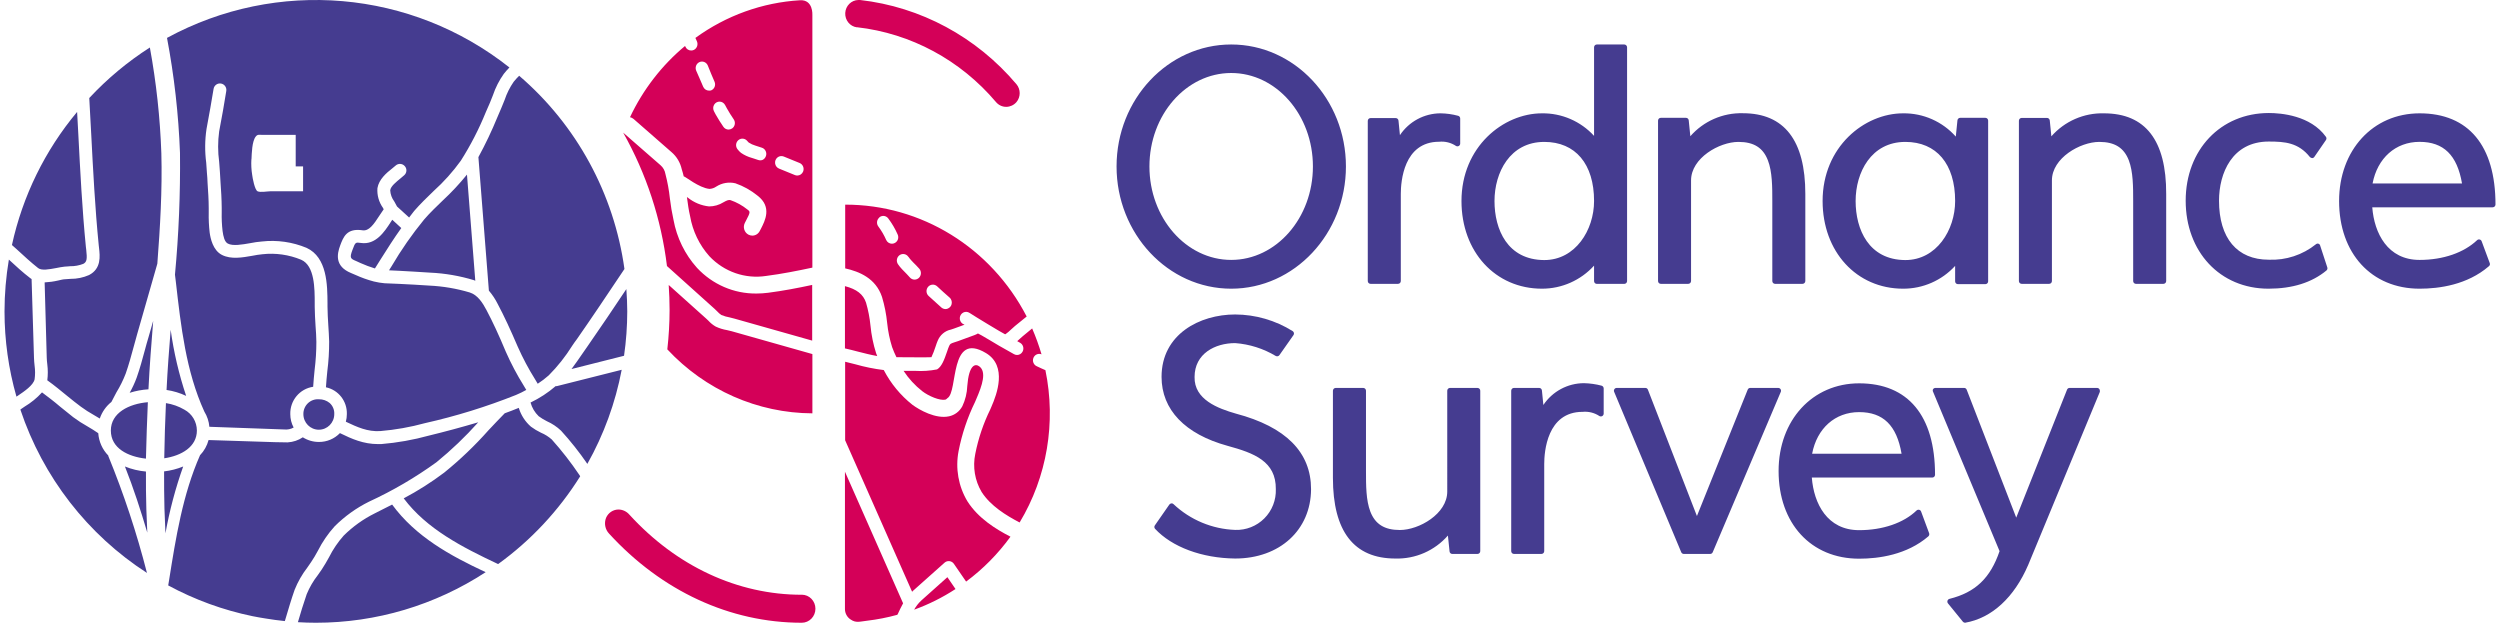 <svg xmlns="http://www.w3.org/2000/svg" width="277" height="69" viewBox="0 0 277 69">
    <g fill="none" fill-rule="evenodd">
        <g fill-rule="nonzero">
            <g>
                <path fill="#453C90" d="M28.904 68.524c-.133-.018-.356-.055-.67-.11-.135-.023-.386-.07-.753-.142-3.262-.674-6.409-1.821-9.344-3.407l.1-.6c.74-4.662 1.506-9.475 3.428-13.829.452-.469.777-1.048.944-1.68l7.344.235c.634.01 1.112.018 1.433.025v-.003c.595-.034 1.17-.228 1.667-.56.534.338 1.152.517 1.783.515.876.007 1.717-.347 2.328-.98 1.333.655 2.61 1.216 4.227 1.216h.339c1.792-.148 3.566-.464 5.3-.942 1.705-.414 3.566-.913 5.46-1.473-1.427 1.598-2.978 3.08-4.638 4.432-2.342 1.693-4.84 3.153-7.46 4.36-1.409.698-2.695 1.621-3.812 2.734-.738.815-1.363 1.728-1.86 2.712-.123.213-.24.431-.367.65-.24.403-.506.79-.795 1.199-.58.752-1.055 1.582-1.41 2.465-.378 1.076-.706 2.19-1.023 3.261l-.066.213c-.728-.073-1.444-.174-2.155-.291zm14.043-12.619c2.605 3.558 6.432 5.66 10.365 7.492-5.602 3.66-12.135 5.606-18.81 5.603-.671 0-1.338-.022-1.994-.062.3-1.025.617-2.084.973-3.098.313-.76.728-1.472 1.233-2.118.305-.415.594-.846.86-1.306.129-.218.25-.442.379-.667.434-.87.982-1.678 1.627-2.403 1.007-1 2.166-1.83 3.433-2.46l1.934-.98zM19.443 16.951c-.159-4.281-.64-8.544-1.439-12.752 12.168-6.618 27.067-5.33 37.941 3.277-.22.224-.428.46-.622.706-.515.724-.921 1.521-1.205 2.365-.111.275-.217.56-.333.835l-.456 1.042c-.76 1.876-1.688 3.678-2.772 5.385-.884 1.226-1.895 2.353-3.016 3.362-.728.7-1.472 1.423-2.156 2.207-.178.236-.36.482-.555.723l-1.34-1.221c-.088-.174-.193-.364-.305-.56-.268-.357-.425-.786-.45-1.233.045-.443.673-.936 1.156-1.334.139-.118.278-.23.394-.336.145-.125.233-.303.244-.494.012-.191-.054-.38-.183-.52-.125-.143-.301-.23-.49-.242-.188-.011-.374.053-.515.18-.106.095-.228.196-.356.297-.677.527-1.5 1.233-1.666 2.208-.057.78.162 1.556.617 2.19l.077.152c-.144.202-.289.42-.439.65-.694 1.081-1.205 1.776-1.894 1.68-1.76-.268-2.133.73-2.489 1.682-.355.952-.616 2.303 1.195 3.048l.5.213c.658.3 1.34.544 2.038.728.39.095.785.161 1.184.196l1.622.068c1.11.056 2.222.112 3.333.19 1.52.072 3.024.327 4.483.762.889.28 1.439 1.166 1.86 1.961.69 1.3 1.35 2.724 2.145 4.623.572 1.296 1.234 2.548 1.983 3.749.095.15.184.308.278.465-.361.207-.733.386-1.144.56-3.275 1.305-6.646 2.349-10.083 3.121-1.623.445-3.284.74-4.96.88-1.4.084-2.528-.432-3.806-1.037.073-.274.11-.557.111-.84.047-1.428-.93-2.683-2.316-2.976.039-.588.089-1.204.15-1.765.141-1.096.21-2.2.205-3.306-.016-.6-.055-1.199-.094-1.798-.039-.69-.089-1.379-.089-2.073v-.342c-.011-2.057-.033-5.11-2.316-6.164-1.567-.652-3.271-.895-4.956-.706-.434.035-.867.097-1.294.185-.889.157-1.922.342-2.478.045-.366-.19-.5-.785-.583-1.4-.08-.687-.111-1.378-.094-2.069v-.476c-.006-.97-.067-1.939-.134-2.874l-.066-1.12c-.022-.365-.056-.74-.084-1.122-.151-1.115-.151-2.246 0-3.361.312-1.586.573-3.155.79-4.483.064-.392-.199-.762-.587-.827-.388-.065-.755.2-.82.592-.227 1.316-.477 2.874-.782 4.437-.186 1.24-.198 2.5-.034 3.743.028.398.056.768.078 1.121s.072.734.072 1.12c.061.93.128 1.878.128 2.802v.47c-.016.75.02 1.498.106 2.242.088.617.355 1.956 1.366 2.466 1.011.51 2.255.285 3.366.09.368-.076.738-.132 1.111-.169 1.46-.163 2.937.047 4.295.61 1.5.662 1.5 3.167 1.5 4.848v.358c.005.718.05 1.43.094 2.146.039.583.089 1.188.089 1.749 0 1.041-.066 2.082-.195 3.115-.06.605-.122 1.233-.16 1.86-1.485.216-2.575 1.52-2.534 3.032 0 .518.127 1.029.372 1.484-.321.18-.69.253-1.055.213l-8.283-.297c-.05-.596-.241-1.172-.555-1.68-2.045-4.472-2.6-9.492-3.156-14.356l-.1-.818c.42-4.481.605-8.981.556-13.482zm7.921.695h-.01c-.035.579-.005 1.16.088 1.732.04.347.284 1.664.595 1.815.31.151 1.105 0 1.422 0h3.622v-2.757h-.817v-3.49H28.62c-.411 0-.572-.085-.783.184-.423.533-.44 1.878-.473 2.516zM15.882 44.564c-.089 2.029-.161 4.119-.211 6.253-1.994-.218-3.889-1.148-3.889-3.115 0-1.967 2.017-2.964 4.1-3.138zm2.005.101c.723.112 1.418.359 2.05.729.845.456 1.373 1.342 1.378 2.308 0 1.81-1.717 2.796-3.616 3.076.033-2.084.1-4.13.188-6.113zm43.291-1.877l7.205-1.815c-.696 3.661-1.982 7.184-3.805 10.427-.885-1.294-1.86-2.525-2.916-3.681-.458-.435-.986-.788-1.561-1.042-.322-.16-.629-.347-.917-.56-.43-.414-.74-.937-.9-1.514 1-.48 1.935-1.09 2.778-1.815.038.006.078.006.116 0zm1.7-4.443c-.736 1.175-1.6 2.263-2.577 3.244-.384.34-.792.652-1.222.93-.1-.162-.195-.325-.29-.487-.723-1.154-1.363-2.358-1.916-3.603-.833-1.939-1.51-3.401-2.222-4.74-.266-.534-.596-1.033-.983-1.485L52.507 17.41c.78-1.432 1.481-2.906 2.1-4.415l.444-1.037c.128-.286.245-.588.361-.885.237-.713.574-1.389 1-2.006.19-.236.394-.46.611-.673 6.359 5.454 10.51 13.073 11.666 21.41l-.444.662c-1.561 2.336-3.178 4.751-4.811 7.093-.2.258-.378.521-.556.785zm-15.71-8.136c-1.127-.079-2.26-.135-3.388-.202l-1.178-.056.283-.448c1.065-1.816 2.269-3.545 3.6-5.172.639-.74 1.367-1.44 2.067-2.112.963-.892 1.861-1.853 2.688-2.875l.922 11.767-.15-.067c-1.574-.48-3.2-.76-4.844-.835zm16.882 8.948l.534-.768c1.466-2.1 2.905-4.252 4.316-6.36.056.796.1 1.643.1 2.477-.003 1.645-.121 3.287-.356 4.914l-5.821 1.469c.433-.566.833-1.172 1.227-1.732zm-20.087-13.89c-.816 1.137-1.566 2.32-2.3 3.485l-.622.992c-.545-.167-1.08-.367-1.6-.6l-.489-.224c-.622-.258-.733-.342-.405-1.216.328-.874.328-.874.95-.784 1.627.235 2.6-1.233 3.294-2.309l.172-.263 1 .919zM17.954 43.208c.106-2.213.278-4.449.456-6.668.343 2.49.918 4.942 1.716 7.324-.688-.325-1.42-.545-2.172-.656zM11.5 50.526c1.724 4.213 3.155 8.542 4.283 12.955C9.204 59.237 4.257 52.857 1.761 45.394l.033-.045.428-.292c.718-.427 1.37-.96 1.933-1.58.678.51 1.356 1.02 2.006 1.58.483.393.96.785 1.45 1.166.508.378 1.04.723 1.594 1.03.422.247.81.483 1.183.746.066.933.46 1.811 1.111 2.477v.05zM1.378 27.642c-.19-.179-.384-.353-.556-.493 1.187-5.433 3.666-10.494 7.222-14.747l.133 2.443c.211 4.101.428 8.348.839 12.506l.039.32c.11 1.002.083 1.35-.322 1.563-.468.182-.966.272-1.467.263-.205.011-.405.045-.594.045-.3.028-.628.095-.972.162-.74.135-1.578.303-1.973 0-.805-.633-1.588-1.361-2.35-2.062zm-.895 1.121c.761.706 1.545 1.429 2.378 2.062L3 30.92l.266 8.73c.006.275.034.572.067.869.07.501.07 1.01 0 1.513-.144.66-1.15 1.339-1.883 1.832l-.128.084C.446 40.878.001 37.7 0 34.506c.002-1.924.164-3.845.483-5.743zM63.69 52.616l.095.157c-2.38 3.805-5.468 7.108-9.094 9.727-3.96-1.866-7.905-3.877-10.46-7.284 1.568-.83 3.07-1.783 4.488-2.852 1.755-1.422 3.392-2.987 4.894-4.679.6-.639 1.2-1.272 1.811-1.894.522-.19 1.045-.386 1.556-.6.246.81.714 1.533 1.35 2.085.349.257.72.48 1.11.667.437.182.84.436 1.195.75 1.107 1.235 2.128 2.546 3.055 3.923zm-30.575-6.73c-.009-.455.173-.893.5-1.207.328-.313.772-.473 1.222-.44.434-.008.857.139 1.194.415.346.312.532.765.506 1.233 0 .953-.766 1.725-1.711 1.725-.945 0-1.711-.772-1.711-1.725zM17.682 52.23c.726-.084 1.438-.267 2.116-.543-.858 2.41-1.515 4.888-1.966 7.407-.039-.913-.083-1.826-.111-2.728-.04-1.39-.04-2.763-.04-4.136zm-2.128-13.447c.128-.477.256-.953.395-1.401l.527-1.838c-.205 2.516-.405 5.06-.527 7.592-.708.043-1.407.173-2.083.387.304-.538.564-1.1.777-1.68.356-1.004.64-2.052.911-3.06zm.161 17.644c.028.863.067 1.732.106 2.589-.728-2.46-1.528-4.925-2.478-7.329.744.302 1.529.49 2.328.56-.006 1.379 0 2.774.044 4.18zM9.6 14.733c-.066-1.285-.137-2.576-.21-3.872 1.996-2.143 4.252-4.024 6.715-5.598.71 3.867 1.135 7.781 1.272 11.71.111 4.058-.133 8.182-.444 12.244l-2.222 7.76c-.139.477-.267.964-.4 1.446-.267.986-.544 2.006-.883 2.97-.279.723-.623 1.42-1.028 2.079-.178.353-.372.706-.556 1.064-.595.475-1.043 1.113-1.288 1.838l-.661-.392c-.5-.277-.98-.586-1.44-.925-.477-.353-.955-.734-1.427-1.12-.739-.6-1.5-1.239-2.288-1.799.075-.586.075-1.18 0-1.765-.028-.263-.062-.521-.062-.762l-.233-8.32c.501-.026 1-.095 1.489-.208.272-.062.578-.146.828-.146l.555-.039c.703.006 1.4-.137 2.044-.42 1.372-.706 1.217-2.09 1.111-3.01l-.033-.296c-.411-4.119-.628-8.349-.839-12.44z" transform="translate(-982 -762) translate(982.5 762)"/>
                <path fill="#D40058" d="M88.338 65.899v-.006c.835 0 1.512.695 1.512 1.553S89.173 69 88.338 69c-7.944 0-15.522-3.505-21.348-9.87-.443-.465-.575-1.154-.338-1.756.243-.56.784-.92 1.381-.92.457.007.891.21 1.196.56 5.23 5.733 12.011 8.885 19.109 8.885zm6.114-62.882v.012c-.773-.097-1.34-.792-1.299-1.59.042-.8.68-1.428 1.458-1.439h.185c6.711.76 12.897 4.09 17.324 9.327.482.571.482 1.42 0 1.99-.288.329-.696.518-1.125.522-.435.004-.85-.189-1.136-.527-3.937-4.657-9.438-7.618-15.407-8.295zm.137 35.95c-.492-.129-.988-.258-1.469-.364v-6.899c1.305.337 2.031.909 2.337 1.834.242.827.406 1.676.491 2.535.099 1.04.308 2.064.623 3.057.038.106.082.213.125.32-.699-.124-1.408-.303-2.107-.483zm2.637-6.068c-.694-2.064-2.49-2.804-4.079-3.163v-7.061c8.421-.016 16.16 4.754 20.108 12.394l-1.3 1.055c-.136.112-.278.246-.425.381-.193.19-.402.365-.622.522h-.066c-.267-.113-3.44-2.036-3.914-2.356-.21-.141-.475-.157-.699-.042-.223.115-.37.343-.385.6-.014.256.105.501.314.642l.213.107-1.169.426-.333.112c-.668.135-1.224.608-1.48 1.256-.065.146-.147.376-.229.629-.127.402-.28.795-.458 1.177-.6.034-2.544 0-3.877 0-.18-.364-.34-.738-.48-1.121-.27-.865-.454-1.756-.546-2.659-.098-.983-.29-1.954-.573-2.9zm1.73 35.176c-.02.014-.038.031-.054.05-1.091.3-2.203.517-3.325.65-.819.09-1.223.281-1.834-.14-.377-.243-.61-.664-.623-1.121V52.265l6.443 14.581c-.224.404-.42.82-.606 1.229zm7.748-12.507c1.195 1.862 3.123 3.056 4.755 3.898-1.381 1.906-3.038 3.583-4.914 4.974l-1.354-1.968c-.114-.166-.292-.274-.488-.298-.196-.025-.393.037-.543.169l-3.49 3.112-.108.113-7.42-16.786v-8.699c.371.09.748.18 1.125.28 1.034.295 2.09.509 3.155.64.78 1.496 1.859 2.805 3.167 3.842.786.583 2.599 1.604 4.062 1.284.63-.132 1.171-.542 1.48-1.122.331-.7.517-1.464.545-2.243.18-2.31.858-2.496 1.3-2.193.868.595.366 2.109-.306 3.651l-.136.32c-.838 1.715-1.45 3.537-1.818 5.418-.378 1.93-.025 3.936.988 5.608zm7.687-14.98c.311.163.628.28.939.426 1.201 5.789.18 11.83-2.85 16.865h-.033c-1.452-.763-3.183-1.812-4.182-3.365-.754-1.265-1.006-2.779-.704-4.23.338-1.707.896-3.361 1.66-4.918l.136-.32c.584-1.334 1.78-4.486-.606-5.922-4.111-2.473-3.068 4.28-4.275 4.992-.082.044-.098.134-.24.168-.606.123-1.834-.387-2.56-.948-.8-.628-1.496-1.386-2.059-2.243h1.305c.804.049 1.611-.006 2.402-.163.508-.297.786-1.026 1.125-2.013.07-.208.13-.393.186-.51.136-.32.158-.326.627-.483l.377-.123 1.796-.657.24-.1c.072-.034.203-.102.17-.102.13.028 2.358 1.369 2.358 1.369l1.638.925c.106.064.227.097.35.096.251.001.484-.139.606-.365.092-.166.116-.362.067-.547-.049-.184-.168-.34-.33-.434l-.327-.185c.082-.073.11-.101.235-.214.125-.112.246-.23.366-.325l1.053-.87c.405.933.751 1.89 1.038 2.867-.358-.144-.761.036-.901.404-.14.367.036.78.393.925zm-9.02 24.677c-1.439.938-2.977 1.706-4.585 2.288.207-.375.47-.713.78-1.004l2.905-2.597.9 1.313zM78.697 34.239L73.4 29.478c-.637-5.213-2.287-10.24-4.854-14.784l4.139 3.612c.29.249.485.597.546.981.23.883.395 1.783.491 2.692.094.796.227 1.586.399 2.367.363 1.995 1.268 3.844 2.61 5.334 1.715 1.841 4.097 2.87 6.578 2.843.433 0 .865-.028 1.294-.084 1.649-.213 3.292-.527 4.887-.87v6.17l-8.588-2.429c-.153-.05-.35-.095-.546-.14-.318-.054-.63-.145-.929-.269-.169-.111-.323-.245-.458-.398l-.273-.264zm1.856 2.457l8.96 2.535v6.567c-6.073-.026-11.874-2.584-16.074-7.089.164-1.45.248-2.909.251-4.369 0-.93-.038-1.85-.098-2.765l4.182 3.752c.071.062.142.135.219.208.234.259.507.478.808.65.4.189.825.32 1.26.393.175.04.34.073.492.118zM88.141.028c1.48-.084 1.37 1.632 1.37 1.632v27.992c-1.67.358-3.401.7-5.115.92-2.319.36-4.663-.453-6.295-2.182-1.112-1.243-1.854-2.786-2.14-4.448-.159-.673-.252-1.374-.35-2.109l.104.068c.679.543 1.492.879 2.348.97.564 0 1.117-.159 1.6-.46.409-.235.6-.286.78-.235.679.236 1.314.589 1.878 1.043.306.235.344.263-.164 1.228l-.13.252c-.238.47-.062 1.048.392 1.296.135.072.285.11.437.112.348.001.666-.198.824-.516l.126-.235c.442-.87 1.272-2.418-.366-3.674-.737-.6-1.57-1.066-2.462-1.374-.725-.171-1.487-.04-2.118.365-.223.156-.484.245-.754.258-1.168-.118-2.686-1.391-2.85-1.391-.065-.292-.13-.494-.218-.786-.164-.742-.56-1.408-1.13-1.895l-4.215-3.685c-.113-.093-.246-.158-.388-.19 1.445-3.059 3.527-5.753 6.099-7.892l.038.085c.114.257.364.421.639.42.1.002.198-.02.289-.062.352-.165.507-.59.35-.953l-.17-.381C79.957 1.722 83.973.276 88.141.028zm14.195 31.75c-.124.141-.188.328-.178.518.01.19.094.37.233.496.464.432.939.864 1.42 1.285.127.107.287.167.452.168.294-.002.556-.192.657-.475.1-.284.02-.602-.204-.798-.47-.404-.933-.83-1.386-1.251-.29-.266-.734-.24-.994.056zm-2.184-3.327v.012c-.215-.33-.65-.418-.972-.197-.32.222-.406.669-.19.999.135.199.287.386.452.56l.546.561.339.37c.131.145.315.226.508.225.18-.001.353-.071.486-.197.278-.275.29-.73.027-1.02l-.339-.365c-.19-.174-.365-.37-.546-.56-.112-.122-.216-.251-.31-.388zm-3.226-4.363l.01.011c-.299.244-.35.69-.114.999.347.464.64.968.873 1.503.118.246.361.402.628.403.106.001.211-.024.306-.073.168-.08.298-.228.36-.408.061-.18.05-.379-.032-.55-.28-.635-.633-1.234-1.049-1.784-.116-.148-.286-.243-.47-.262-.185-.019-.37.04-.512.161zM78.052 10.039c.084.007.17-.003.25-.028.173-.074.31-.216.38-.394.069-.178.066-.378-.008-.554-.115-.28-.235-.566-.36-.841l-.399-.982c-.161-.36-.577-.519-.928-.353-.351.166-.505.593-.344.954l.415.947c.12.253.235.539.35.814.109.265.363.437.644.437zm2.571 4.19c.154-.11.258-.277.291-.465.033-.189-.009-.383-.116-.54-.262-.386-.535-.807-.765-1.228-.065-.112-.13-.23-.19-.353-.118-.227-.344-.373-.594-.383-.25-.01-.487.119-.62.336-.133.218-.143.493-.026.72.066.135.137.264.207.393.263.47.557.92.836 1.334.13.196.347.314.579.314.142-.002.28-.047.398-.129zm3.75 3.04c.058-.186.04-.387-.05-.558-.089-.172-.242-.298-.424-.351l-.694-.225c-.266-.076-.52-.193-.753-.347-.054-.047-.104-.1-.147-.157-.242-.31-.682-.36-.983-.113-.302.248-.35.7-.11 1.01.115.153.247.29.394.41.37.253.777.443 1.206.56l.23.073.169.056.29.096c.155.056.324.056.48 0 .19-.085.333-.251.393-.455zm4.117 1.727c.142-.37-.033-.789-.393-.937l-1.763-.718c-.233-.094-.498-.053-.693.107-.196.16-.294.416-.257.67.037.255.204.47.437.564l1.758.717c.083.033.172.05.262.05.286 0 .543-.18.65-.453z" transform="translate(-982 -762) translate(982.5 762)"/>
                <path fill="#453C90" d="M176.122 29.433c-1.48 1.628-3.575 2.556-5.772 2.554-5.169 0-8.918-4.092-8.918-9.715 0-6.006 4.633-9.715 8.918-9.715 2.191-.031 4.291.878 5.772 2.498V5.237c0-.17.138-.308.308-.308h3.037c.17 0 .31.137.313.308v25.91c-.003.171-.142.308-.313.308h-3.037c-.17 0-.308-.138-.308-.308v-1.714zm-11.032-7.16c0 3.142 1.43 6.525 5.516 6.542 3.453 0 5.516-3.331 5.516-6.543 0-4.103-2.063-6.549-5.516-6.549-3.806 0-5.516 3.395-5.516 6.55zm18.428 9.177c-.081 0-.16-.033-.217-.09-.058-.058-.09-.137-.09-.219V13.363c0-.17.137-.308.307-.308h2.787c.16-.001.293.12.307.28l.177 1.76c1.467-1.675 3.601-2.61 5.824-2.549 4.587 0 6.917 3.012 6.917 8.943v9.652c-.003.172-.142.309-.313.309h-3.037c-.17 0-.308-.138-.308-.309v-8.869c0-1.543 0-3.251-.49-4.509-.536-1.394-1.556-2.04-3.265-2.04-2.114 0-5.248 1.789-5.248 4.263v11.155c-.003.172-.143.309-.314.309h-3.037zm48.36 11.532c.155.011.278.136.286.291.008.047.008.096 0 .143l-7.932 19.16c-1.556 3.63-4.04 5.91-6.997 6.424h-.006c-.093-.001-.18-.043-.24-.114l-1.652-2.029c-.067-.083-.088-.195-.055-.297.034-.102.117-.18.22-.206 2.866-.714 4.53-2.297 5.55-5.286l-7.367-17.658c-.05-.09-.05-.2 0-.291.06-.085.157-.136.262-.137h3.174c.13-.003.246.077.29.2l5.488 14.172 5.63-14.178c.045-.12.162-.198.29-.194h3.06zM135.917 4.929c7.008 0 12.712 6.063 12.712 13.514 0 7.452-5.71 13.544-12.712 13.544-7.004 0-12.702-6.092-12.702-13.544 0-7.451 5.698-13.514 12.702-13.514zm9.054 13.514c0-5.708-4.057-10.354-9.054-10.354-4.998 0-9.06 4.646-9.06 10.354 0 5.71 4.068 10.355 9.06 10.355 4.991 0 9.054-4.64 9.054-10.355zm18.229 24.539c.082-.002.162.03.22.088.06.058.093.137.093.22v17.778c0 .083-.033.162-.092.22-.06.059-.139.09-.221.089h-2.781c-.16.003-.296-.12-.308-.28l-.182-1.76c-1.466 1.677-3.601 2.611-5.824 2.548-4.587 0-6.917-3.005-6.917-8.943V43.29c.003-.171.142-.308.313-.308h3.043c.081 0 .16.032.217.09.058.058.09.136.09.218v8.886c0 1.612 0 3.252.485 4.515.541 1.389 1.561 2.034 3.27 2.034 2.115 0 5.249-1.788 5.249-4.257V43.29c0-.082.032-.16.09-.218.058-.058.136-.09.217-.09h3.038zm33.585.137c.058.088.07.2.028.297l-7.544 17.772c-.049.115-.16.19-.285.189h-2.918c-.123-.001-.235-.075-.285-.189l-7.436-17.778c-.04-.095-.03-.205.028-.29.057-.087.154-.139.257-.138h3.168c.13-.003.247.077.291.2l5.43 13.995 5.625-14.001c.045-.118.158-.196.284-.194h3.095c.104-.001.203.05.262.137zm8.707-.646c5.424 0 8.41 3.589 8.41 10.126.002.083-.03.163-.088.222-.058.06-.137.093-.22.093h-13.345c.222 2.874 1.698 5.828 5.243 5.828 2.604 0 4.928-.794 6.359-2.177.077-.074.186-.104.29-.08.101.023.183.096.217.194l.889 2.4c.045.123.011.261-.086.35-2.382 2.045-5.487 2.474-7.67 2.474-5.333 0-8.923-3.903-8.923-9.715 0-5.635 3.755-9.715 8.924-9.715zm-5.209 7.8h9.91c-.536-3.143-2.04-4.611-4.701-4.611-2.662 0-4.673 1.794-5.209 4.611zM151.358 31.45c-.17 0-.308-.138-.308-.309v-17.75c0-.17.138-.308.308-.308h2.786c.16 0 .293.121.308.28l.16 1.612c1.005-1.507 2.693-2.414 4.5-2.418.655.01 1.306.1 1.938.27.141.031.24.157.24.302v2.777c0 .11-.058.213-.154.268-.095.056-.213.056-.308 0-.55-.368-1.21-.534-1.869-.468-3.949 0-4.25 4.429-4.25 5.783v9.652c0 .083-.034.162-.093.22-.059.058-.139.09-.221.089h-3.037zm116.231-18.893c5.425 0 8.411 3.583 8.411 10.104 0 .17-.138.308-.308.308h-13.345c.222 2.88 1.704 5.83 5.242 5.83 2.639 0 4.918-.812 6.371-2.184.073-.072.179-.103.28-.08.103.022.189.095.227.195l.89 2.4c.065.132.024.293-.098.377-2.382 2.051-5.481 2.48-7.67 2.48-5.333 0-8.917-3.915-8.917-9.715 0-5.634 3.75-9.715 8.917-9.715zm-5.208 7.772h9.91c-.536-3.143-2.04-4.611-4.702-4.611-2.66 0-4.672 1.8-5.208 4.611zm-125.93 25.504c5.522 1.463 8.32 4.28 8.314 8.378-.023 4.52-3.482 7.674-8.41 7.674-3.682-.04-7.004-1.274-8.884-3.303-.092-.113-.092-.275 0-.388l1.59-2.286c.051-.074.132-.122.222-.131.088-.015.178.015.24.08 1.859 1.75 4.288 2.765 6.837 2.857 1.207.042 2.378-.421 3.231-1.278.854-.857 1.314-2.032 1.27-3.242.03-3.08-2.398-3.99-5.344-4.795-4.73-1.297-7.317-4.017-7.317-7.64 0-4.726 4.228-6.915 8.154-6.915 2.256.009 4.464.648 6.377 1.846.07.048.12.122.136.206.018.082-.001.167-.05.234l-1.557 2.217c-.092.128-.264.17-.404.097-1.37-.82-2.91-1.31-4.502-1.428-2.216 0-4.496 1.16-4.496 3.754-.057 2.503 2.593 3.492 4.593 4.063zm40.497-3.103c.14.037.239.163.24.309v2.789c-.001.113-.062.217-.16.274-.096.052-.212.052-.308 0-.552-.368-1.214-.534-1.874-.469-3.938 0-4.246 4.429-4.246 5.783v9.652c0 .082-.032.16-.09.218-.057.058-.136.09-.217.09h-3.043c-.17 0-.308-.137-.308-.308V43.29c0-.082.033-.16.09-.218.058-.058.136-.09.218-.09h2.786c.16-.001.293.12.308.28l.16 1.611c1.005-1.507 2.693-2.413 4.501-2.417.656.016 1.308.108 1.943.274zm79.445-15.726c.098.037.17.124.188.228l.786 2.4c.039.122 0 .256-.097.338-1.613 1.337-3.772 2.017-6.416 2.017-5.402 0-9.18-4.115-9.18-9.75 0-5.634 3.875-9.714 9.214-9.714 1.328 0 4.616.257 6.325 2.635.077.107.077.252 0 .36l-1.282 1.863c-.052.083-.142.134-.24.137-.096-.01-.186-.052-.256-.12-1.27-1.589-2.752-1.715-4.558-1.715-4.069 0-5.51 3.526-5.51 6.55 0 4.154 2.005 6.542 5.51 6.542 1.893.082 3.751-.527 5.23-1.714.079-.069.187-.09.286-.057zm-46.03 4.983c-5.169 0-8.918-4.109-8.918-9.715 0-6.006 4.627-9.715 8.917-9.715 2.228-.031 4.36.91 5.841 2.578l.182-1.8c.015-.16.149-.281.308-.28h2.787c.17 0 .307.138.307.308v17.812c0 .17-.137.309-.307.309h-3.043c-.17 0-.308-.138-.308-.309v-1.714c-1.482 1.618-3.576 2.535-5.767 2.526zm-5.26-9.715c0 3.143 1.447 6.526 5.51 6.543 3.453 0 5.516-3.331 5.516-6.543 0-4.103-2.063-6.549-5.516-6.549-3.8 0-5.51 3.395-5.51 6.55zm27.517-9.715c4.592 0 6.917 3 6.894 8.932v9.652c0 .17-.137.309-.307.309h-3.043c-.17 0-.308-.138-.308-.309v-8.869c0-1.543 0-3.251-.484-4.509-.541-1.394-1.561-2.04-3.27-2.04-2.11 0-5.249 1.789-5.249 4.263v11.155c0 .082-.032.16-.09.218-.058.058-.136.09-.218.09h-3.042c-.17 0-.308-.137-.308-.308V13.375c0-.17.138-.309.308-.309h2.803c.16 0 .293.12.308.28l.176 1.76c1.47-1.675 3.606-2.609 5.83-2.549z" transform="translate(-982 -762) translate(982.5 762)"/>
            </g>
        </g>
    </g>
</svg>
